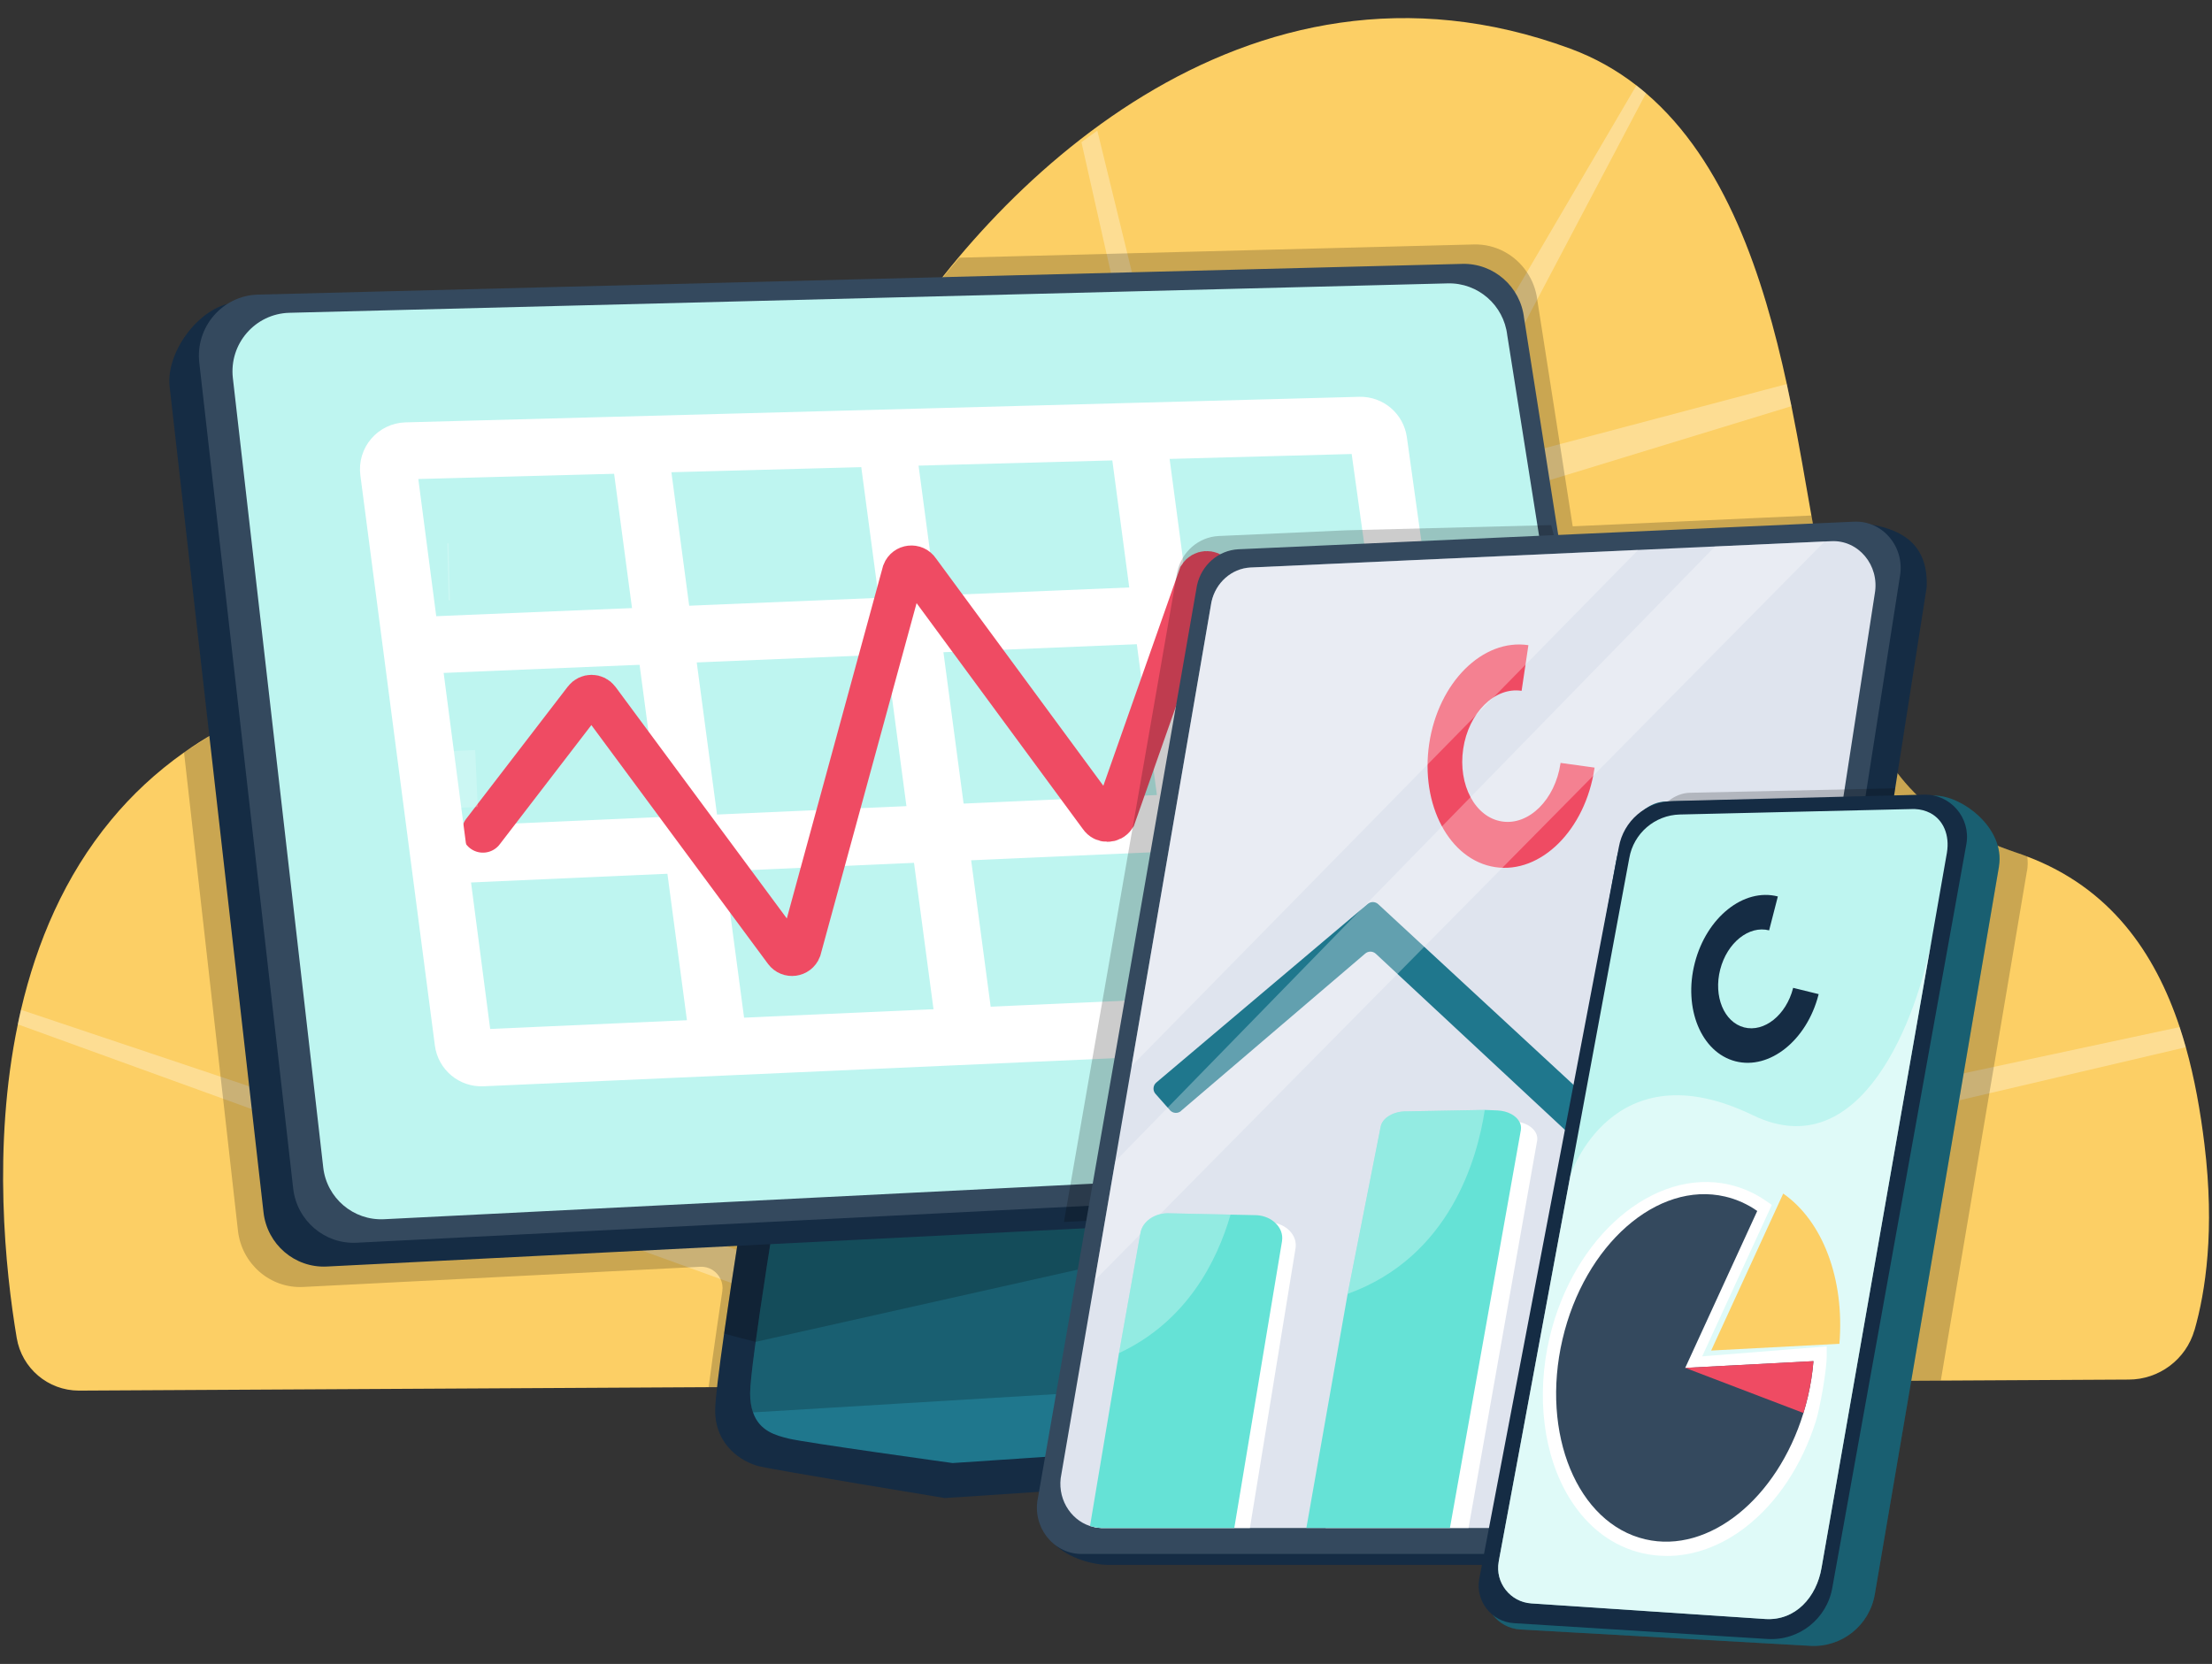 <svg width="210" height="158" viewBox="0 0 210 158" fill="none" xmlns="http://www.w3.org/2000/svg">
<rect x="0" y="0" width="210" height="158" fill="#333333" stroke="none"/>
<g clip-path="url(#clip0_15825_280349)">
<path d="M208.335 126.299C207.534 129.086 204.975 130.997 202.083 130.997L184.251 131.093L126.384 131.403L88.275 131.608L67.275 131.719L7.482 132.044C4.563 132.038 2.07 129.928 1.587 127.042C0.51 120.626 -0.732 108.916 1.692 97.263C1.731 97.061 1.776 96.857 1.821 96.646C1.878 96.393 1.932 96.137 1.992 95.885C3.483 89.495 6.129 83.19 10.56 77.849C12.501 75.501 14.79 73.346 17.472 71.45L17.511 71.423C18.411 70.782 19.359 70.177 20.352 69.611L20.409 69.575C20.583 69.476 20.757 69.377 20.931 69.28C21.108 69.184 21.285 69.085 21.465 68.991C21.636 68.898 21.807 68.808 21.984 68.718C22.002 68.706 22.023 68.697 22.047 68.684C22.215 68.6 22.386 68.513 22.557 68.429C23.136 68.14 23.73 67.86 24.339 67.595C24.48 67.532 24.618 67.472 24.762 67.411C25.776 66.978 26.835 66.575 27.93 66.205C28.131 66.135 28.335 66.069 28.539 66.003C28.755 65.931 28.974 65.862 29.19 65.798C29.406 65.729 29.628 65.666 29.847 65.6C54.366 58.413 65.307 55.328 71.898 50.7C72.246 50.456 72.579 50.209 72.906 49.956C73.23 49.7 73.542 49.442 73.845 49.18C74.301 48.785 74.739 48.373 75.156 47.949C77.805 45.252 79.797 41.906 82.275 37.208C82.383 37.003 82.494 36.792 82.611 36.585C82.725 36.374 82.845 36.16 82.965 35.947C83.046 35.802 83.127 35.661 83.211 35.517C83.307 35.348 83.403 35.176 83.505 35.005C83.655 34.749 83.808 34.49 83.964 34.231C93.711 18.058 118.143 -6.794 149.085 4.621C151.425 5.484 153.504 6.67 155.361 8.112C155.667 8.353 155.973 8.599 156.27 8.855C163.839 15.341 167.418 26.253 169.635 36.471C169.788 37.175 169.932 37.876 170.076 38.571C170.82 42.255 171.411 45.8 171.969 48.954C172.413 51.473 172.842 53.745 173.316 55.644C175.518 64.486 177.327 71.065 182.175 75.688C184.47 77.882 187.452 79.633 191.484 80.981C191.817 81.093 192.141 81.207 192.462 81.334C200.319 84.313 204.564 90.401 206.934 97.534C207.141 98.163 207.336 98.798 207.516 99.442C208.353 102.415 208.902 105.533 209.283 108.657C210.279 116.825 209.385 122.648 208.341 126.302L208.335 126.299Z" fill="#FCCF65"/>
<path opacity="0.3" d="M207.51 99.439L188.862 103.812L126.882 118.342L126.384 131.407L126.351 132.318L88.266 132.231L88.275 131.611L88.326 128.674L68.403 121.451L65.361 120.347L21.18 104.33L1.689 97.263C1.728 97.062 1.773 96.857 1.818 96.647C1.875 96.394 1.929 96.138 1.989 95.885L20.94 102.238L85.446 123.868L121.131 95.515L105.057 24.105H105.054L102.669 13.502C103.164 13.126 103.665 12.759 104.175 12.401L107.022 24.054L118.494 71.014L144.957 25.851L155.355 8.109C155.661 8.35 155.967 8.597 156.264 8.853L145.932 28.448L137.172 45.066L148.077 42.177L169.626 36.468C169.779 37.172 169.923 37.874 170.067 38.569L148.542 45.154L133.098 49.876L119.928 80.142L128.787 114.255L189.282 101.305L206.922 97.528C207.129 98.157 207.324 98.792 207.504 99.436L207.51 99.439Z" fill="white"/>
<path opacity="0.2" d="M192.432 82.696L189.288 101.307L188.862 103.808L186.996 114.859L185.106 126.025L184.251 131.093L126.384 131.403L126.351 132.314L88.266 132.227L88.275 131.607L67.275 131.719C67.392 130.828 67.524 129.859 67.668 128.829C67.938 126.894 68.247 124.764 68.574 122.612C68.637 122.193 68.571 121.793 68.403 121.447C68.07 120.734 67.332 120.243 66.477 120.285L65.361 120.343L28.788 122.202C25.662 122.362 22.947 120.018 22.59 116.854L21.18 104.326L20.943 102.234L17.472 71.45L17.511 71.42L20.352 69.608L20.409 69.572C20.583 69.472 20.757 69.373 20.931 69.277C21.108 69.181 21.285 69.081 21.465 68.988C21.636 68.895 21.807 68.804 21.984 68.714C22.002 68.702 22.023 68.693 22.047 68.681C22.215 68.597 22.386 68.51 22.557 68.425C23.136 68.136 23.73 67.856 24.339 67.592C24.48 67.528 24.618 67.468 24.762 67.408C25.776 66.975 26.835 66.571 27.93 66.201C28.131 66.132 28.335 66.066 28.539 66C28.755 65.927 28.974 65.858 29.19 65.795C29.406 65.726 29.628 65.662 29.847 65.596C54.366 58.41 65.307 55.325 71.898 50.696C72.246 50.452 72.579 50.206 72.906 49.953C73.23 49.697 73.542 49.438 73.845 49.176C74.301 48.782 74.739 48.37 75.156 47.945C77.805 45.249 79.797 41.902 82.275 37.204C82.383 37 82.494 36.789 82.611 36.581C82.725 36.371 82.845 36.157 82.965 35.943C83.046 35.799 83.127 35.657 83.211 35.513C83.307 35.344 83.403 35.173 83.505 35.002C83.655 34.746 83.808 34.487 83.964 34.228C85.827 31.158 88.212 27.806 91.08 24.468L105.066 24.11H105.069L107.034 24.056L139.914 23.213C141.993 23.156 143.868 24.209 144.969 25.855C145.479 26.611 145.818 27.493 145.944 28.453C145.95 28.492 145.956 28.528 145.959 28.564L148.089 42.179L148.554 45.153L148.848 47.033L149.307 49.977L171.969 48.951C172.413 51.47 172.842 53.742 173.316 55.641C175.518 64.483 177.327 71.062 182.175 75.684C184.47 77.878 187.452 79.63 191.484 80.978C191.817 81.089 192.141 81.204 192.462 81.33C192.522 81.772 192.519 82.233 192.441 82.699L192.432 82.696Z" fill="black"/>
<path d="M134.925 136.067L134.841 139.254L89.697 142.246C89.697 142.246 73.533 139.597 72.03 139.218C70.53 138.839 67.896 137.325 67.896 133.918C67.896 132.931 68.244 130.12 68.742 126.635C69.135 123.833 69.627 120.598 70.11 117.513C71.091 111.202 72.03 105.529 72.03 105.529L75.192 105.415L114.504 104.016C114.504 104.016 113.757 108.443 112.962 113.532C112.902 113.926 112.839 114.323 112.779 114.721C112.602 115.858 112.431 117.011 112.263 118.145C112.257 118.209 112.245 118.272 112.236 118.335C111.621 122.539 111.12 126.406 111.12 127.863C111.12 127.95 111.123 128.035 111.126 128.119C111.129 128.176 111.132 128.227 111.135 128.281C111.138 128.333 111.141 128.378 111.147 128.429C111.153 128.498 111.165 128.567 111.174 128.64C111.18 128.691 111.192 128.739 111.201 128.79C111.228 128.95 111.264 129.106 111.306 129.257C111.318 129.308 111.336 129.356 111.351 129.404C111.357 129.434 111.369 129.467 111.381 129.497C111.393 129.539 111.411 129.585 111.426 129.627C111.498 129.825 111.585 130.015 111.681 130.195C111.717 130.262 111.753 130.331 111.795 130.394C111.942 130.644 112.104 130.87 112.275 131.074C112.278 131.077 112.281 131.083 112.287 131.086C112.341 131.149 112.392 131.21 112.449 131.27C112.506 131.333 112.566 131.393 112.626 131.453C112.683 131.511 112.743 131.568 112.803 131.622C113.688 132.426 114.816 132.922 116.004 133.097L134.904 135.893L134.91 135.95L134.919 136.07L134.925 136.067Z" fill="#152C44"/>
<path d="M135.174 135.929L134.916 135.947L90.435 138.923C90.435 138.923 76.365 136.976 74.859 136.597C73.68 136.302 72.111 135.908 71.49 134.114C71.313 133.617 71.214 133.012 71.214 132.275C71.214 129.563 74.04 112.34 75.195 105.415L114.507 104.016C114.507 104.016 111.123 124.08 111.123 127.863C111.123 127.95 111.126 128.035 111.129 128.119C111.132 128.176 111.135 128.227 111.138 128.281C111.141 128.333 111.144 128.381 111.15 128.429C111.156 128.498 111.168 128.567 111.177 128.64C111.183 128.691 111.195 128.739 111.204 128.79C111.231 128.95 111.267 129.106 111.309 129.256C111.321 129.308 111.339 129.356 111.354 129.404C111.36 129.434 111.372 129.467 111.384 129.497C111.396 129.539 111.414 129.585 111.429 129.627C111.501 129.825 111.588 130.015 111.684 130.195C111.72 130.265 111.756 130.331 111.798 130.394C111.945 130.644 112.107 130.87 112.278 131.074C112.281 131.077 112.284 131.083 112.29 131.086C112.344 131.149 112.395 131.213 112.452 131.27C112.509 131.333 112.569 131.393 112.629 131.453C112.686 131.511 112.746 131.568 112.806 131.622C113.691 132.426 114.819 132.922 116.007 133.097L134.907 135.893L135.171 135.932L135.174 135.929Z" fill="#1F778D"/>
<path opacity="0.2" d="M112.632 131.45C112.689 131.507 112.749 131.564 112.809 131.618L71.49 134.113C71.313 133.617 71.214 133.012 71.214 132.275C71.214 131.537 71.418 129.768 71.742 127.42C72.18 124.23 72.831 119.984 73.482 115.909L112.965 113.531C112.722 115.108 112.476 116.742 112.239 118.334C111.624 122.539 111.123 126.406 111.123 127.863C111.123 127.95 111.126 128.034 111.129 128.118C111.132 128.176 111.135 128.227 111.138 128.281C111.141 128.332 111.144 128.377 111.15 128.428C111.156 128.498 111.168 128.567 111.177 128.639C111.183 128.69 111.195 128.738 111.204 128.79C111.231 128.949 111.267 129.106 111.309 129.256C111.321 129.307 111.339 129.355 111.354 129.403C111.36 129.434 111.372 129.467 111.384 129.497C111.396 129.539 111.414 129.584 111.429 129.626C111.501 129.825 111.588 130.014 111.684 130.195C111.72 130.261 111.756 130.33 111.798 130.394C111.945 130.643 112.107 130.869 112.278 131.074C112.281 131.077 112.284 131.083 112.29 131.086C112.344 131.149 112.395 131.212 112.452 131.269C112.509 131.333 112.569 131.393 112.629 131.453L112.632 131.45Z" fill="black"/>
<path opacity="0.2" d="M112.965 113.526C112.905 113.921 112.842 114.318 112.782 114.715C112.611 115.853 112.434 117.005 112.266 118.14C112.26 118.203 112.248 118.266 112.239 118.33L71.742 127.415C70.623 127.139 69.648 126.88 68.745 126.63C69.138 123.828 69.63 120.593 70.113 117.508C71.898 116.957 73.398 116.407 73.479 115.901L112.962 113.523L112.965 113.526Z" fill="black"/>
<path d="M50.244 115.739L124.596 111.531L124.725 112.464L50.586 116.822L50.244 115.739Z" fill="#34495E"/>
<path d="M22.542 28.721L137.178 25.329C140.16 25.254 144.441 29.121 144.783 32.11L155.769 107.835C156.153 111.176 151.647 114.173 148.32 114.342L31.029 120.262C27.993 120.415 25.362 118.161 25.017 115.115L16.104 36.711C15.717 33.316 19.158 28.808 22.545 28.724L22.542 28.721Z" fill="#152C44"/>
<path d="M151.137 112.083L117.234 113.795L33.846 118.003C30.813 118.153 28.182 115.899 27.834 112.85L18.921 34.452C18.531 31.058 21.117 28.06 24.501 27.973L138.825 25.056C141.804 24.981 144.351 27.214 144.69 30.203L147.489 47.968L156.576 105.606C156.96 108.947 154.461 111.917 151.137 112.086V112.083Z" fill="#34495E"/>
<path d="M149.295 110.112L133.785 110.889L119.715 111.593L96.699 112.749L36.471 115.77C33.552 115.918 31.017 113.763 30.687 110.853L22.107 35.894C21.738 32.65 24.222 29.782 27.48 29.701L137.451 26.908C140.316 26.839 142.764 28.975 143.094 31.831L145.878 49.38L154.527 103.916C154.896 107.109 152.493 109.95 149.295 110.115V110.112Z" fill="#BEF5F0"/>
<path d="M84.072 41.18L91.605 97.717" stroke="white" stroke-width="5.41" stroke-miterlimit="10"/>
<path d="M60.636 42.023L68.169 98.56" stroke="white" stroke-width="5.41" stroke-miterlimit="10"/>
<path d="M108.066 41.742L115.599 98.279" stroke="white" stroke-width="5.41" stroke-miterlimit="10"/>
<path d="M38.595 61.333L133.176 57.414" stroke="white" stroke-width="5.41" stroke-miterlimit="10"/>
<path d="M41.943 81.207L135.756 77.047" stroke="white" stroke-width="5.41" stroke-miterlimit="10"/>
<path d="M45.849 78.963L55.497 66.407C55.836 65.964 56.502 65.97 56.832 66.419L74.52 90.335C74.913 90.865 75.732 90.754 75.972 90.14L85.746 54.333C85.992 53.7 86.844 53.604 87.219 54.17L104.436 77.563C104.769 78.06 105.501 78.057 105.831 77.557L113.871 54.706C114.177 54.239 114.843 54.197 115.206 54.618L129.27 69.446" stroke="#EF4B63" stroke-width="4" stroke-miterlimit="10" stroke-linecap="round"/>
<path d="M38.577 42.809L129.111 40.383C129.999 40.359 130.761 41.006 130.884 41.888L138.213 94.413C138.354 95.434 137.592 96.358 136.563 96.403L45.774 100.445C44.871 100.484 44.085 99.825 43.968 98.925L36.894 44.783C36.759 43.754 37.542 42.836 38.577 42.809Z" stroke="white" stroke-width="5.41" stroke-miterlimit="10"/>
<path opacity="0.2" d="M134.91 114.32L101.007 116.033L101.607 112.572L108.558 72.687L111.759 54.319C112.182 52.393 113.781 51 115.677 50.898L127.77 50.356L147.267 49.859L151.173 64.973C151.557 68.314 138.237 114.149 134.913 114.317L134.91 114.32Z" fill="black"/>
<path d="M182.91 55.773L179.925 74.851L168.951 145C168.837 145.635 168.594 146.215 168.249 146.718C167.466 147.889 166.14 148.626 164.688 148.593H105.123C102.447 148.527 98.643 146.748 99.231 144.037L116.184 56.61C116.601 54.69 118.68 52.409 120.579 52.303L177.495 49.781C180.981 50.344 183.075 52.02 182.91 55.767V55.773Z" fill="#152C44"/>
<path d="M180.372 54.732L166.41 143.958C166.032 146.08 164.226 147.603 162.144 147.555H102.585C99.903 147.488 97.953 144.897 98.547 142.18L103.488 113.83L110.439 73.945L113.64 55.578C114.063 53.651 115.662 52.258 117.558 52.156L129.651 51.614L175.983 49.537C178.725 49.39 180.87 51.939 180.372 54.732Z" fill="#34495E"/>
<path d="M177.987 56.357L164.814 141.656C164.451 143.685 162.75 145.138 160.788 145.093H104.58C104.349 145.087 104.121 145.06 103.899 145.012C103.758 144.985 103.617 144.946 103.482 144.904C101.547 144.275 100.293 142.153 100.767 139.959L103.929 121.577L105.87 110.288L107.427 101.232L115.011 57.161C115.41 55.328 116.919 53.989 118.707 53.89L155.526 52.219L162.819 51.888L173.229 51.416L173.841 51.389C176.43 51.247 178.458 53.682 177.987 56.357Z" fill="#DFE4EE"/>
<path d="M151.386 72.888L148.158 72.442L148.149 72.493C147.639 75.921 145.155 78.389 142.605 78.004C140.055 77.622 138.402 74.534 138.912 71.106C139.422 67.678 141.906 65.21 144.456 65.596L145.101 61.262C140.769 60.612 136.554 64.801 135.684 70.621C134.817 76.442 137.622 81.687 141.954 82.338C146.286 82.988 150.501 78.798 151.371 72.978C151.374 72.948 151.38 72.918 151.383 72.888H151.386Z" fill="#EF4B63"/>
<path opacity="0.3" d="M155.529 52.214L107.43 101.224L115.014 57.153C115.413 55.32 116.922 53.98 118.71 53.881L155.529 52.211V52.214Z" fill="white"/>
<path d="M112.116 105.488L129.609 90.545C129.897 90.296 130.326 90.302 130.608 90.557L151.275 109.809C151.581 110.086 152.052 110.068 152.334 109.767L163.626 97.669C163.896 97.38 164.34 97.35 164.649 97.597L166.071 98.737C166.476 99.062 167.076 98.891 167.253 98.403L170.202 90.166C170.427 89.537 169.788 88.947 169.182 89.221L160.62 93.106C160.026 93.374 160.029 94.223 160.626 94.488C161.103 94.698 161.226 95.319 160.869 95.698L152.349 104.735C152.064 105.036 151.593 105.051 151.29 104.771L130.842 85.856C130.563 85.598 130.137 85.589 129.846 85.835L109.779 102.788C109.44 103.074 109.419 103.589 109.731 103.902L111.102 105.452C111.381 105.731 111.828 105.75 112.128 105.491L112.116 105.488Z" fill="#1F778D"/>
<path opacity="0.3" d="M173.232 51.414L103.932 121.575L105.873 110.283L162.819 51.887L173.232 51.414Z" fill="white"/>
<path d="M164.454 121.503L160.617 145.085H147.102L151.173 120.847C151.314 119.962 152.433 119.306 153.714 119.354L162.213 119.679C162.555 119.691 162.873 119.748 163.158 119.854C164.013 120.152 164.559 120.793 164.454 121.503Z" fill="white"/>
<path d="M163.161 120.241L158.865 145.088H145.518L147.957 130.582L149.907 119.925C150.048 119.04 151.167 118.378 152.454 118.429L158.811 118.336L160.926 118.417C162.093 118.465 163.017 119.085 163.158 119.853C163.185 119.976 163.185 120.109 163.164 120.238L163.161 120.241Z" fill="#65E2D6"/>
<path d="M145.932 108.308L139.419 145.084H125.85L132.651 107.651C132.792 106.773 133.911 106.111 135.192 106.159L143.691 106.484C143.895 106.49 144.09 106.517 144.276 106.553H144.282C145.335 106.785 146.055 107.501 145.935 108.305L145.932 108.308Z" fill="white"/>
<path d="M144.393 107.263L137.652 145.086H124.023L127.941 122.858L131.07 107.019C131.211 106.14 132.33 105.484 133.617 105.526L140.958 105.391L142.146 105.439C142.65 105.46 143.103 105.586 143.469 105.782C143.838 105.983 144.117 106.248 144.27 106.558C144.384 106.775 144.42 107.013 144.39 107.263H144.393Z" fill="#65E2D6"/>
<path d="M122.997 118.506L118.662 145.089H104.58C104.349 145.083 104.121 145.056 103.899 145.007L108.522 117.389C108.699 116.227 109.938 115.388 111.339 115.475L120.603 116.065C120.777 116.077 120.933 116.104 121.095 116.14H121.101C122.322 116.423 123.156 117.413 122.997 118.506Z" fill="white"/>
<path d="M121.716 117.828L117.18 145.088H104.58C104.349 145.082 104.121 145.055 103.899 145.007C103.758 144.98 103.617 144.94 103.482 144.898L106.233 128.49L108.261 117.123C108.438 115.962 109.683 115.122 111.078 115.209L116.823 115.333L119.319 115.387C120.033 115.435 120.666 115.718 121.092 116.139C121.563 116.585 121.806 117.193 121.713 117.825L121.716 117.828Z" fill="#65E2D6"/>
<path opacity="0.3" d="M140.961 105.391C140.265 110.004 137.658 119.343 127.944 122.858L131.073 107.019C131.214 106.14 132.333 105.484 133.62 105.526L140.961 105.391Z" fill="white"/>
<path opacity="0.3" d="M158.808 118.336C157.311 122.73 154.239 127.918 147.954 130.582L149.904 119.925C150.045 119.04 151.164 118.378 152.451 118.429L158.808 118.336Z" fill="white"/>
<path opacity="0.3" d="M106.233 128.485C112.65 125.487 115.533 119.787 116.826 115.333L111.075 115.21C109.68 115.119 108.441 115.962 108.258 117.121L106.233 128.485Z" fill="white"/>
<path opacity="0.2" d="M179.928 74.852L168.954 145.001C168.84 145.636 168.597 146.216 168.252 146.719C167.532 145.732 167.214 144.432 167.505 143.096L172.446 114.746L149.43 115.901L155.733 80.958C156.171 78.475 157.911 75.339 160.431 75.276L179.4 74.864L179.931 74.852H179.928Z" fill="black"/>
<path d="M189.777 82.27L184.5 113.202L182.67 123.937L177.99 151.369C177.495 154.345 174.834 156.464 171.828 156.277L144.33 154.727C142.206 154.595 140.664 152.642 141.036 150.541L153.426 81.794C153.864 79.311 155.604 76.179 158.124 76.112L183.645 75.556C186.153 75.492 190.386 78.58 189.774 82.267L189.777 82.27Z" fill="#1F778D"/>
<path opacity="0.2" d="M189.777 82.27L184.5 113.202L182.67 123.937L177.99 151.369C177.495 154.345 174.834 156.464 171.828 156.277L144.33 154.727C142.206 154.595 140.664 152.642 141.036 150.541L153.426 81.794C153.864 79.311 155.604 76.179 158.124 76.112L183.645 75.556C186.153 75.492 190.386 78.58 189.774 82.267L189.777 82.27Z" fill="black"/>
<path d="M186.687 80.113L179.766 118.512L179.658 119.117L178.161 127.429L177.84 129.202L177.711 129.915L177.324 132.067L174.939 145.302L174.291 148.89L173.961 150.72C173.466 153.693 170.805 155.815 167.799 155.628L143.727 154.126C141.6 153.994 140.061 152.041 140.433 149.937L153.687 80.441C154.125 77.958 156.246 76.129 158.766 76.065L182.643 75.454C185.151 75.391 187.098 77.63 186.687 80.107V80.113Z" fill="#152C44"/>
<path d="M184.833 80.976L184.647 82.032L183.432 88.96L182.259 95.644L180.459 105.916L172.935 148.846C172.467 151.663 170.445 153.912 167.601 153.734L145.392 152.253C143.385 152.127 141.93 150.282 142.281 148.299L142.323 148.055L144.342 137.197L146.295 126.648L147.954 117.707L149.085 111.616L149.835 107.577L153.993 85.165L154.68 81.475C155.088 79.131 157.101 77.4 159.477 77.34L178.923 76.883L181.5 76.823C181.602 76.82 181.704 76.82 181.803 76.823C182.337 76.847 182.811 76.976 183.225 77.187C183.243 77.196 183.261 77.205 183.279 77.214C184.503 77.876 185.109 79.302 184.833 80.973V80.976Z" fill="#BEF5F0"/>
<path d="M172.656 94.396L170.235 93.8L170.226 93.839C169.572 96.385 167.493 98.046 165.582 97.556C163.674 97.062 162.657 94.603 163.311 92.057C163.965 89.511 166.044 87.85 167.955 88.341L168.783 85.123C165.54 84.287 162.009 87.113 160.899 91.434C159.786 95.756 161.514 99.936 164.757 100.773C168 101.609 171.531 98.784 172.641 94.462C172.647 94.441 172.653 94.417 172.656 94.396Z" fill="#152C44"/>
<path opacity="0.51" d="M183.432 88.956L182.259 95.64L180.459 105.912L172.935 148.843C172.467 151.66 170.445 153.908 167.601 153.73L145.392 152.249C143.385 152.123 141.93 150.278 142.281 148.295L142.323 148.051L144.342 137.193L146.295 126.644L147.954 117.703L149.085 111.612C149.085 111.612 153.039 99.417 166.416 105.897C176.736 110.896 182.064 96.567 183.429 88.953L183.432 88.956Z" fill="white"/>
<path d="M158.241 147.742C157.461 147.742 156.684 147.655 155.916 147.48C153.12 146.836 150.738 145.046 149.031 142.298C146.523 138.259 145.806 132.544 147.114 127.006C149.391 117.364 157.044 110.851 164.172 112.486C165.414 112.771 166.581 113.286 167.634 114.014L168.21 114.412L161.601 128.791L173.424 127.846V128.749C173.424 130.073 172.794 133.67 172.398 134.928C171.081 139.111 168.72 142.686 165.744 144.991C163.407 146.803 160.809 147.745 158.241 147.745V147.742ZM161.916 113.897C156.255 113.897 150.594 119.51 148.734 127.392C147.525 132.505 148.164 137.75 150.444 141.419C151.911 143.782 153.933 145.316 156.288 145.858C162.096 147.194 168.339 142.28 170.808 134.428C171.09 133.528 171.531 131.154 171.693 129.658L158.898 130.681L166.098 115.017C165.378 114.601 164.607 114.297 163.794 114.111C163.17 113.966 162.54 113.897 161.91 113.897H161.916Z" fill="white"/>
<path d="M172.164 129.246C172.074 130.351 171.9 131.473 171.636 132.605C171.513 133.138 171.369 133.661 171.213 134.173C168.723 142.287 162.246 147.571 156.198 146.163C149.763 144.661 146.244 136.159 148.338 127.176C150.429 118.189 157.341 112.119 163.773 113.618C164.88 113.877 165.906 114.34 166.827 114.987L159.987 129.89L172.164 129.249V129.246Z" fill="#34495E"/>
<path d="M174.63 127.598L162.453 128.239L169.293 113.336C173.043 115.945 175.134 121.447 174.627 127.598H174.63Z" fill="#FCCF65"/>
<path d="M172.164 129.242C172.074 130.347 171.9 131.47 171.636 132.601C171.513 133.134 171.369 133.658 171.213 134.17L159.987 129.883L172.164 129.242Z" fill="#EF4B63"/>
<g opacity="0.2">
<path d="M42.654 54.297L42.528 54.3" stroke="white" stroke-width="5.41" stroke-miterlimit="10"/>
<path d="M45.234 73.922L40.431 74.136" stroke="white" stroke-width="5.41" stroke-miterlimit="10"/>
</g>
</g>
<defs>
<clipPath id="clip0_15825_280349">
<rect width="210" height="158" fill="white"/>
</clipPath>
</defs>
</svg>

